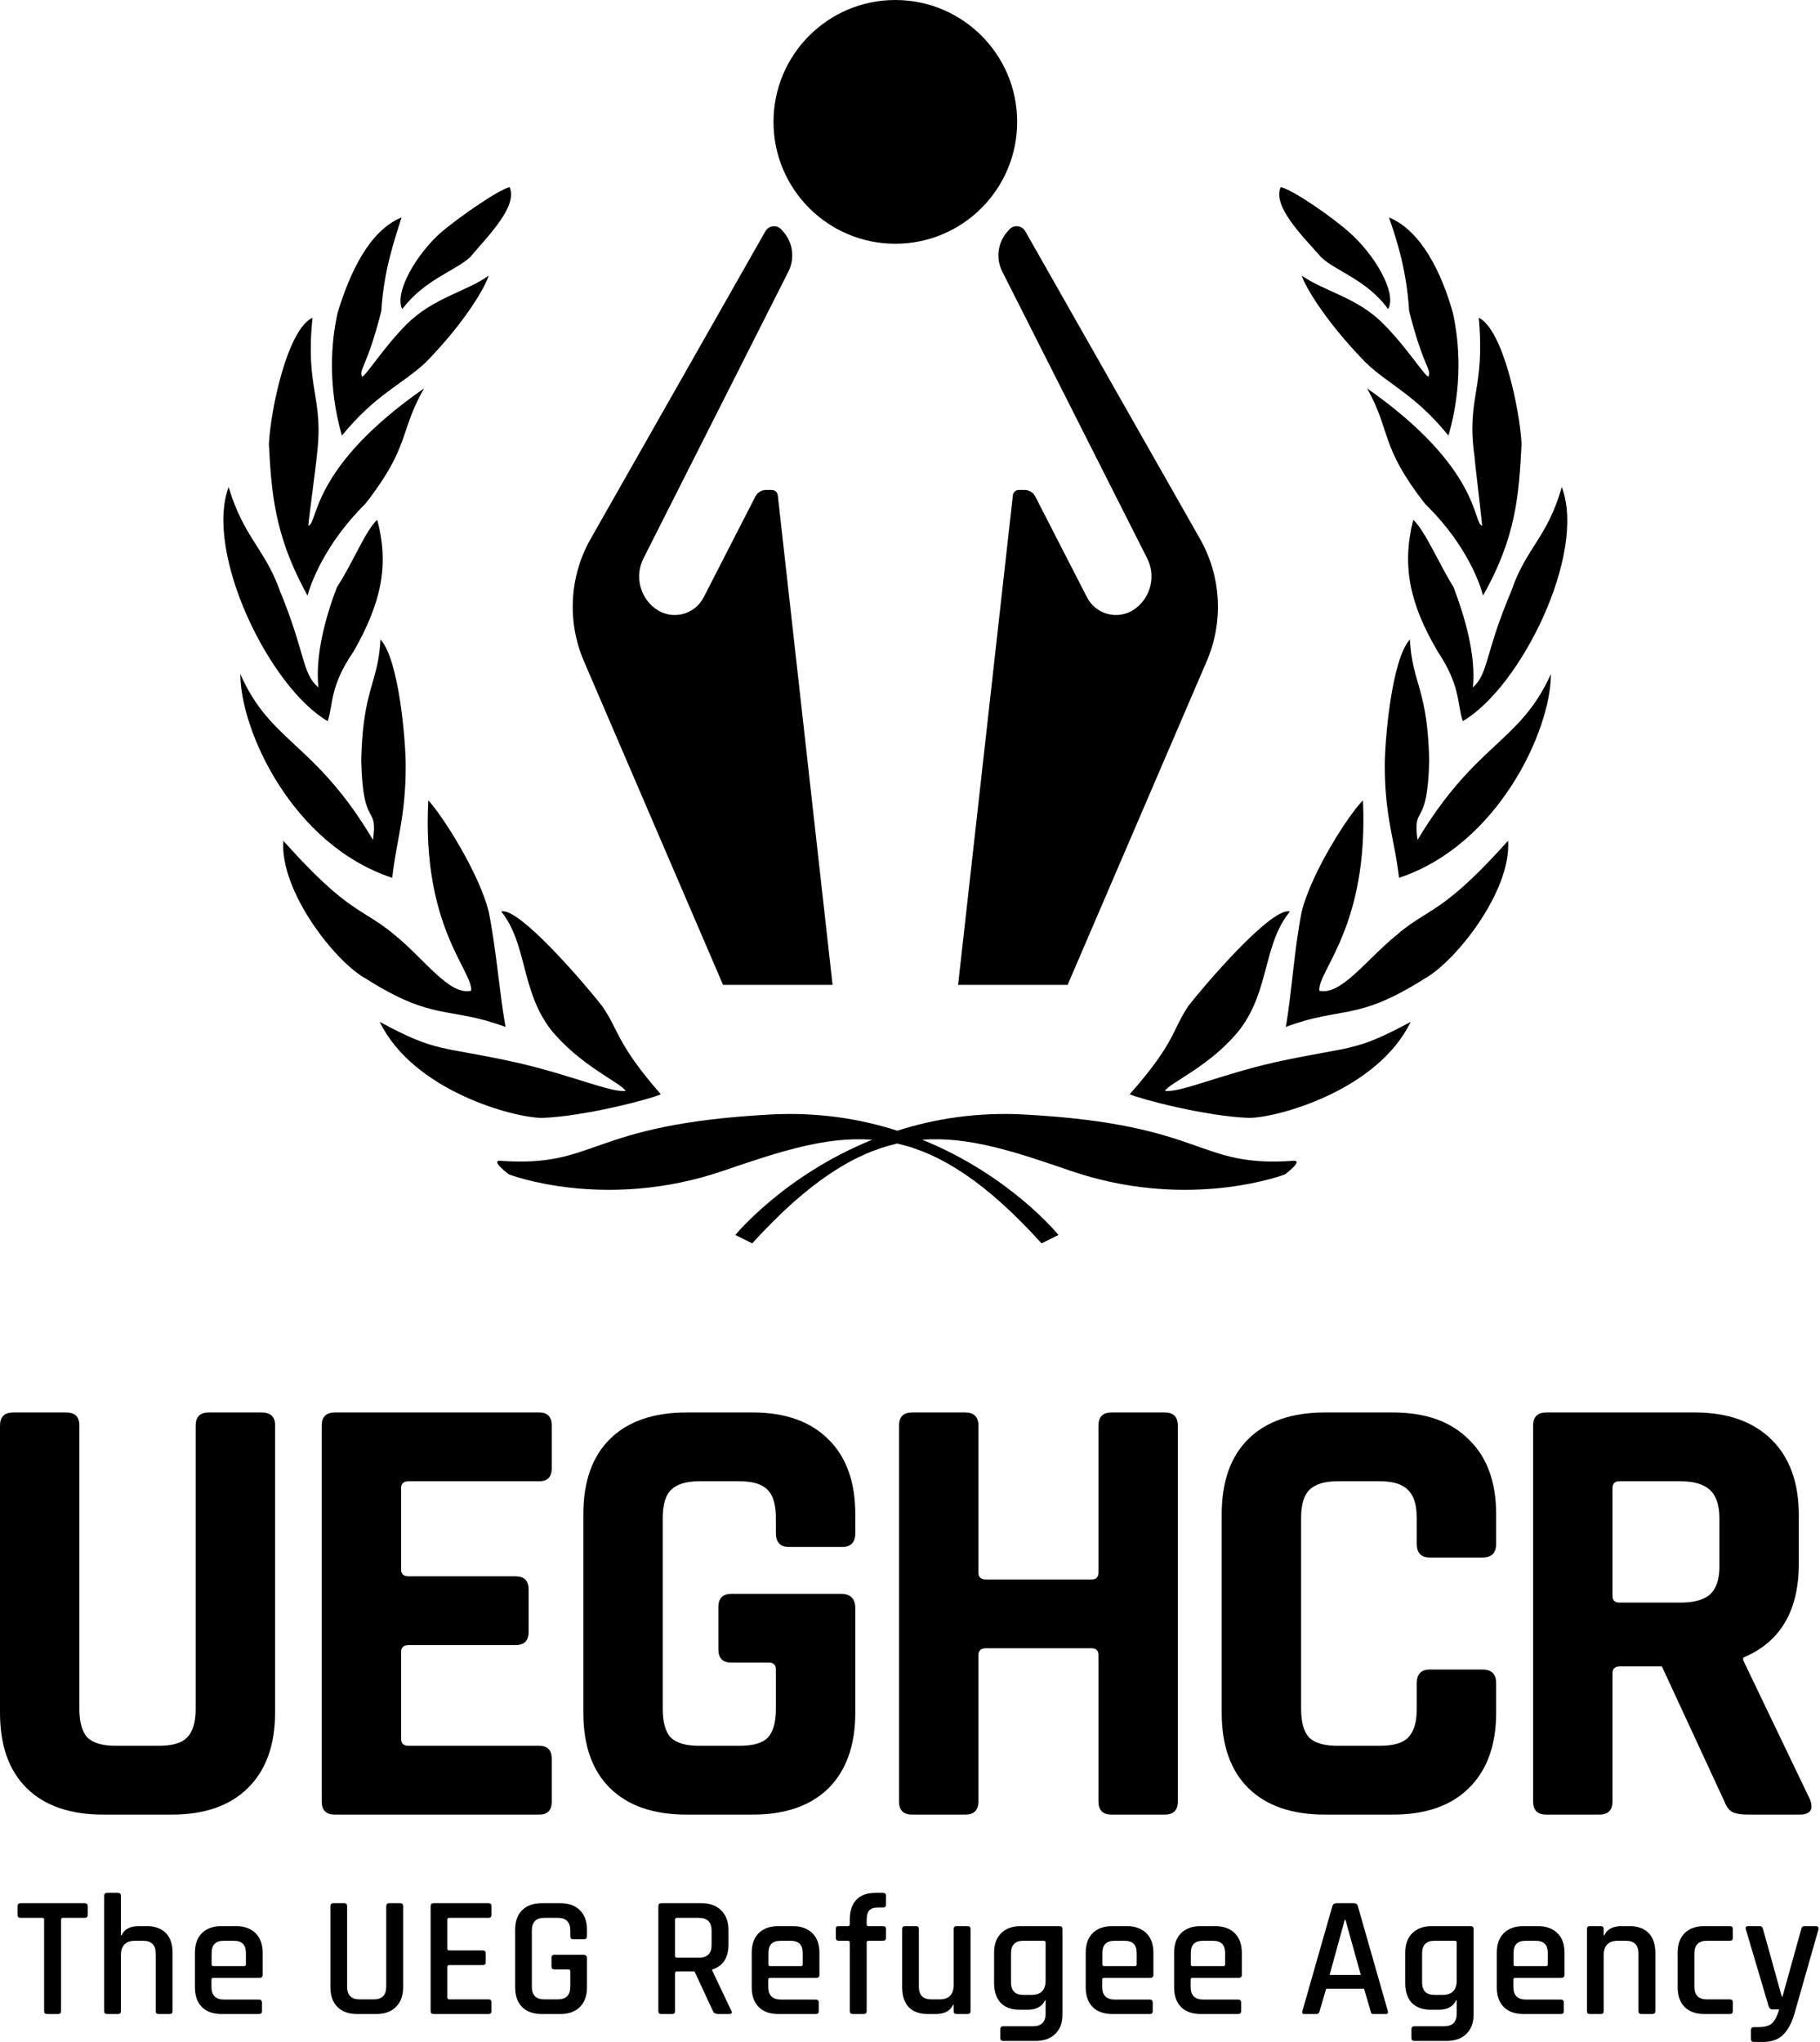 <svg width="913" height="1024" viewBox="0 0 913 1024" fill="none" xmlns="http://www.w3.org/2000/svg">
<path fill-rule="evenodd" clip-rule="evenodd" d="M514.12 558.914C605.872 563.982 599.57 585.547 648.78 582.135C654.263 581.724 644.593 588.926 644.593 588.926C644.593 588.926 644.538 588.948 644.429 588.988L643.943 589.164C638.034 591.261 592.579 606.085 537.258 587.204C509.363 577.612 486.088 569.811 462.663 571.557C506.726 589.379 530.977 619.308 530.977 619.308L522.494 623.532C494.97 593.082 472.122 578.495 450.068 573.449C427.993 578.499 405.045 593.086 377.334 623.532L368.905 619.308C368.905 619.308 393.365 589.383 437.546 571.564L437.432 571.553C414.015 569.823 390.656 577.62 362.603 587.204C303.226 607.458 255.278 588.926 255.278 588.926C255.278 588.926 245.609 581.724 251.091 582.135C300.323 585.547 294.01 563.982 386.183 558.914C410.247 557.581 431.65 561.103 450.131 567.025C468.645 561.102 490.069 557.581 514.12 558.914ZM301.985 504.433C304.125 507.5 305.625 510.146 306.992 512.768L308.001 514.737C311.835 522.312 315.631 530.508 331.479 548.754C325.954 551.288 293.6 559.748 272.07 560.614C257.825 560.614 207.298 547.086 190.484 512.448C219.503 528.067 219.946 524.276 258.634 532.724C286.434 539.06 306.205 547.92 313.791 547.086C312.108 543.295 290.675 534.403 275.923 515.828C261.16 495.974 264.537 473.586 251.458 457.091C260.329 454.556 294.83 495.14 301.985 504.433ZM647.086 457.091C633.639 473.586 636.996 495.974 622.297 515.828C607.922 534.403 586.069 543.295 584.418 547.086C592.382 547.92 611.732 539.06 639.532 532.724C678.22 524.276 678.695 528.067 707.671 512.448C690.879 547.086 640.363 560.614 626.484 560.614C604.588 559.748 572.579 551.288 566.708 548.754C589.814 522.575 587.72 517.084 596.159 504.433C603.358 495.14 637.87 454.556 647.086 457.091ZM683.724 401.365C686.649 464.705 660.986 486.692 661.817 496.841C672.781 499.354 685.408 481.19 700.592 468.918C705.453 464.686 709.417 462.13 713.53 459.563L715.305 458.457C724.254 452.875 734.571 446.13 756.537 421.597C758.231 446.985 730.01 482.435 714.427 490.894C680.368 512.448 673.213 504.433 645.014 514.994C647.949 498.509 649.201 476.099 653.011 457.091C658.029 437.237 676.558 408.513 683.724 401.365ZM214.863 401.365C221.597 408.513 240.105 437.237 245.145 457.091C248.965 476.099 250.616 498.509 253.595 514.994C224.996 504.433 217.787 512.448 183.739 490.894C168.134 482.435 140.367 446.985 142.104 421.597C164.042 446.13 174.174 452.875 183.125 458.457L184.902 459.563C189.028 462.13 193.05 464.686 198.049 468.918C213.19 481.19 225.374 499.354 236.371 496.841C237.169 486.692 211.517 464.705 214.863 401.365ZM190.862 320.684C200.164 330.8 203.52 371.384 203.52 384.046C203.52 409.802 198.858 421.218 196.765 440.205C146.669 423.753 120.564 366.305 120.564 338.003C135.748 372.63 158.033 372.197 187.128 421.218C189.631 402.61 182.034 416.55 181.214 381.512C181.686 360.346 184.405 350.94 186.862 342.421L187.626 339.747C189.125 334.408 190.414 328.967 190.862 320.684ZM707.261 320.684C707.693 328.277 708.819 333.482 710.16 338.409L710.91 341.081C713.463 349.982 716.44 359.232 716.963 381.512C716.1 416.55 708.556 402.61 711.092 421.218C740.522 372.197 762.407 372.63 778.012 338.003C778.012 366.305 751.518 423.753 701.822 440.205C701.178 434.509 700.276 429.494 699.33 424.569L698.376 419.653C696.47 409.791 694.667 399.5 694.667 384.046C694.667 371.384 698.056 330.8 707.261 320.684ZM783.462 244.228C796.089 277.609 762.871 344.751 733.809 361.626C730.863 353.199 732.989 344.339 721.15 326.609C707.261 302.932 703.074 283.945 708.956 260.669C714.891 266.171 721.604 282.223 729.169 294.473C734.64 308.835 740.522 328.277 738.86 344.751C746.835 337.548 744.763 327.854 758.231 296.174C765.375 275.042 776.307 269.551 783.462 244.228ZM114.671 244.228C118.476 256.889 123.003 264.593 127.527 271.772L129.99 275.663C133.672 281.502 137.263 287.529 140.367 296.174C153.425 327.854 151.353 337.548 159.727 344.751C158.033 328.277 163.504 308.835 169.03 294.473C177.027 282.223 183.275 266.171 189.221 260.669C195.513 283.945 190.872 302.932 177.437 326.609C165.199 344.339 167.303 353.199 164.368 361.626C135.284 344.751 102.498 277.609 114.671 244.228ZM156.781 159.323C153.004 195.618 162.717 198.997 158.885 228.988C158.885 230.667 154.655 261.947 154.655 263.626C159.716 262.792 155.108 234.881 212.737 194.773C208.022 203.01 205.896 209.109 203.882 215.052L202.872 218.021C199.803 226.942 196.055 236.258 183.264 252.665C162.416 273.282 155.639 293.611 154.326 298.464L154.265 298.671L152.458 295.33C137.733 267.466 136.119 246.626 134.884 222.631C135.759 205.344 144.176 165.226 156.781 159.323ZM741.806 159.323C753.99 165.226 762.407 205.344 763.292 222.631C761.965 247.585 760.756 269.128 743.921 298.708L743.947 298.654L743.906 298.464C742.7 293.742 736.429 274.37 716.567 254.336L714.88 252.665C692.12 223.497 698.045 216.738 685.818 194.773C743.047 234.881 738.86 262.792 743.5 263.626C743.5 261.947 739.691 230.667 739.691 228.988C735.482 198.997 745.162 195.618 741.806 159.323ZM201.427 109.034C198.049 120.028 192.534 135.213 191.293 155.933C184.171 184.245 179.919 185.079 181.624 188.881C183.275 188.881 192.534 174.086 203.92 162.691C217.41 149.196 234.202 146.207 245.145 138.202C243.504 143.672 233.835 160.98 213.6 181.711C201.427 193.062 188.39 197.741 171.512 218.461C164.368 193.506 166.062 171.54 169.397 156.745C175.321 137.347 184.98 115.771 201.427 109.034ZM696.772 109.034C713.197 115.771 723.33 137.347 728.802 156.745C732.104 171.54 733.809 193.506 726.622 218.461C709.84 197.741 696.772 193.062 684.987 181.711C664.795 160.98 654.705 143.672 653.011 138.202C664.331 146.207 681.221 149.196 694.225 162.691C705.621 174.086 714.891 188.881 716.564 188.881C718.247 185.079 714.028 184.245 706.883 155.933C705.621 135.213 700.592 120.028 696.772 109.034ZM255.645 93.838C259.875 103.543 244.745 118.349 235.918 128.888C228.773 135.668 212.737 140.293 201.815 155.023C197.617 147.041 208.539 127.631 221.597 116.226C231.255 108.157 250.227 95.084 255.645 93.838ZM642.446 93.838C648.37 95.084 667.364 108.157 676.558 116.226C689.649 127.631 700.959 147.041 696.34 155.023C685.818 140.293 669.403 135.668 662.659 128.888C653.399 118.349 638.258 103.543 642.446 93.838Z" fill="black"/>
<path d="M417.655 493.886L390.173 248.375C390.003 246.856 388.719 245.708 387.191 245.708H384.279C382.029 245.708 379.968 246.968 378.941 248.97L352.991 299.549C348.385 308.526 336.817 311.215 328.725 305.188C320.892 299.355 318.39 288.734 322.795 280.018L395.493 136.192C398.811 129.627 397.801 121.704 392.941 116.181L392.04 115.157C389.77 112.578 385.636 113.003 383.939 115.99L296.313 270.21C285.639 288.997 284.382 311.7 292.916 331.551L362.71 493.886H417.655Z" fill="black"/>
<path d="M480.626 493.886L508.109 248.375C508.279 246.856 509.562 245.708 511.09 245.708H514.002C516.252 245.708 518.313 246.968 519.341 248.97L545.29 299.549C549.896 308.526 561.464 311.215 569.557 305.188C577.389 299.355 579.891 288.734 575.486 280.018L502.788 136.192C499.47 129.627 500.48 121.704 505.34 116.181L506.242 115.157C508.511 112.578 512.645 113.003 514.342 115.99L601.968 270.21C612.642 288.997 613.9 311.7 605.365 331.551L535.571 493.886H480.626Z" fill="black"/>
<ellipse cx="449.141" cy="61.118" rx="61.118" ry="61.118" fill="black"/>
<path d="M802.318 909.985H775.661C771.27 909.985 769.075 907.79 769.075 903.399V714.915C769.075 710.524 771.27 708.329 775.661 708.329H850.302C866.61 708.329 879.364 712.824 888.563 721.815C897.763 730.805 902.363 743.454 902.363 759.762V784.225C902.363 807.851 893.059 823.531 874.451 831.267V832.522L908.008 902.459C909.889 907.477 908.112 909.985 902.676 909.985H877.273C873.51 909.985 870.792 909.567 869.119 908.731C867.446 907.895 866.087 906.118 865.042 903.399L833.68 835.658H812.668C810.159 835.658 808.904 836.808 808.904 839.108V903.399C808.904 907.79 806.709 909.985 802.318 909.985ZM812.354 803.669H843.089C849.779 803.669 854.693 802.31 857.829 799.592C860.965 796.665 862.533 792.065 862.533 785.793V761.331C862.533 754.849 860.965 750.145 857.829 747.218C854.693 744.291 849.779 742.827 843.089 742.827H812.354C810.054 742.827 808.904 743.977 808.904 746.277V800.219C808.904 802.519 810.054 803.669 812.354 803.669Z" fill="black"/>
<path d="M698.797 909.985H664.613C648.096 909.985 635.342 905.595 626.352 896.813C617.361 888.032 612.866 875.383 612.866 858.866V759.449C612.866 742.932 617.361 730.282 626.352 721.501C635.342 712.72 648.096 708.329 664.613 708.329H698.797C715.106 708.329 727.755 712.824 736.745 721.815C745.945 730.596 750.544 743.141 750.544 759.449V774.189C750.544 778.789 748.245 781.088 743.645 781.088H717.301C712.91 781.088 710.715 778.789 710.715 774.189V761.331C710.715 754.64 709.251 749.936 706.324 747.218C703.606 744.291 698.902 742.827 692.211 742.827H670.886C664.404 742.827 659.7 744.291 656.773 747.218C654.055 749.936 652.696 754.64 652.696 761.331V856.984C652.696 863.675 654.055 868.483 656.773 871.41C659.7 874.128 664.404 875.487 670.886 875.487H692.211C698.902 875.487 703.606 874.128 706.324 871.41C709.251 868.483 710.715 863.675 710.715 856.984V844.126C710.715 839.526 712.91 837.226 717.301 837.226H743.645C748.245 837.226 750.544 839.526 750.544 844.126V858.866C750.544 875.174 745.945 887.823 736.745 896.813C727.755 905.595 715.106 909.985 698.797 909.985Z" fill="black"/>
<path d="M484.229 909.985H457.571C453.181 909.985 450.985 907.79 450.985 903.399V714.915C450.985 710.524 453.181 708.329 457.571 708.329H484.229C488.619 708.329 490.815 710.524 490.815 714.915V788.615C490.815 790.915 492.069 792.065 494.578 792.065H547.58C549.88 792.065 551.029 790.915 551.029 788.615V714.915C551.029 710.524 553.225 708.329 557.615 708.329H584.273C588.664 708.329 590.859 710.524 590.859 714.915V903.399C590.859 907.79 588.664 909.985 584.273 909.985H557.615C553.225 909.985 551.029 907.79 551.029 903.399V830.013C551.029 827.713 549.88 826.563 547.58 826.563H494.578C492.069 826.563 490.815 827.713 490.815 830.013V903.399C490.815 907.79 488.619 909.985 484.229 909.985Z" fill="black"/>
<path d="M377.623 909.985H344.38C327.862 909.985 315.109 905.595 306.118 896.813C297.128 888.032 292.633 875.383 292.633 858.866V759.449C292.633 742.932 297.128 730.282 306.118 721.501C315.109 712.72 327.862 708.329 344.38 708.329H377.623C393.931 708.329 406.581 712.824 415.571 721.815C424.561 730.596 429.057 743.141 429.057 759.449V768.857C429.057 773.457 426.861 775.757 422.471 775.757H395.813C391.422 775.757 389.227 773.457 389.227 768.857V761.331C389.227 754.64 387.868 749.936 385.15 747.218C382.432 744.291 377.728 742.827 371.037 742.827H350.652C344.171 742.827 339.466 744.291 336.539 747.218C333.821 749.936 332.462 754.64 332.462 761.331V856.984C332.462 863.675 333.821 868.483 336.539 871.41C339.466 874.128 344.171 875.487 350.652 875.487H371.037C377.728 875.487 382.432 874.128 385.15 871.41C387.868 868.483 389.227 863.675 389.227 856.984V837.226C389.227 834.926 388.077 833.776 385.777 833.776H366.96C362.569 833.776 360.374 831.581 360.374 827.19V805.864C360.374 801.474 362.569 799.278 366.96 799.278H421.843C426.652 799.278 429.057 801.683 429.057 806.492V858.866C429.057 875.174 424.561 887.823 415.571 896.813C406.581 905.595 393.931 909.985 377.623 909.985Z" fill="black"/>
<path d="M270.518 909.985H167.965C163.574 909.985 161.379 907.79 161.379 903.399V714.915C161.379 710.524 163.574 708.329 167.965 708.329H270.518C274.699 708.329 276.79 710.524 276.79 714.915V736.241C276.79 740.632 274.699 742.827 270.518 742.827H204.971C202.463 742.827 201.208 743.977 201.208 746.277V787.047C201.208 789.347 202.463 790.497 204.971 790.497H258.6C262.991 790.497 265.186 792.692 265.186 797.083V818.409C265.186 822.8 262.991 824.995 258.6 824.995H204.971C202.463 824.995 201.208 826.145 201.208 828.445V872.038C201.208 874.338 202.463 875.487 204.971 875.487H270.518C274.699 875.487 276.79 877.683 276.79 882.073V903.399C276.79 907.79 274.699 909.985 270.518 909.985Z" fill="black"/>
<path d="M104.748 708.329H131.092C135.692 708.329 137.992 710.42 137.992 714.601V858.866C137.992 875.174 133.392 887.823 124.193 896.813C115.202 905.595 102.553 909.985 86.245 909.985H51.747C35.23 909.985 22.476 905.595 13.486 896.813C4.495 888.032 0 875.383 0 858.866V714.915C0 710.524 2.195 708.329 6.586 708.329H33.243C37.634 708.329 39.83 710.524 39.83 714.915V856.984C39.83 863.675 41.188 868.483 43.907 871.41C46.834 874.128 51.538 875.487 58.019 875.487H79.659C86.35 875.487 91.054 874.128 93.772 871.41C96.699 868.483 98.162 863.675 98.162 856.984V714.915C98.162 710.524 100.358 708.329 104.748 708.329Z" fill="black"/>
<path d="M884.411 1024H879.831C878.851 1024 878.361 1023.51 878.361 1022.53V1018.12C878.361 1017.09 878.851 1016.57 879.831 1016.57H881.818C885.333 1016.57 887.753 1015.88 889.079 1014.49C890.461 1013.11 891.614 1010.83 892.536 1007.66H889.079C888.214 1007.66 887.609 1007.17 887.263 1006.2L875.768 967.388C875.538 966.409 875.912 965.919 876.892 965.919H882.683C883.605 965.919 884.181 966.409 884.411 967.388L893.832 1001.27H894.178L903.599 967.388C903.772 966.409 904.348 965.919 905.327 965.919H910.859C911.954 965.919 912.415 966.437 912.242 967.475L900.401 1009.05C899.076 1013.89 897.203 1017.58 894.783 1020.11C892.363 1022.7 888.906 1024 884.411 1024Z" fill="black"/>
<path d="M869.262 1004.12V1008.62C869.262 1009.54 868.744 1010 867.707 1010H855.001C850.738 1010 847.424 1008.82 845.062 1006.45C842.757 1004.09 841.605 1000.81 841.605 996.602V979.315C841.605 975.052 842.757 971.767 845.062 969.462C847.424 967.1 850.738 965.919 855.001 965.919H867.707C868.744 965.919 869.262 966.409 869.262 967.388V971.883C869.262 972.804 868.744 973.265 867.707 973.265H856.211C852.063 973.265 849.988 975.397 849.988 979.661V996.256C849.988 1000.52 852.063 1002.65 856.211 1002.65H867.707C868.744 1002.65 869.262 1003.14 869.262 1004.12Z" fill="black"/>
<path d="M803.005 1010H797.56C796.58 1010 796.09 1009.51 796.09 1008.53V967.388C796.09 966.409 796.58 965.919 797.56 965.919H803.005C803.984 965.919 804.474 966.409 804.474 967.388V970.5H804.82C806.203 967.446 809.113 965.919 813.549 965.919H817.352C821.559 965.919 824.785 967.071 827.033 969.376C829.28 971.681 830.403 974.994 830.403 979.315V1008.53C830.403 1009.51 829.885 1010 828.848 1010H823.402C822.423 1010 821.933 1009.51 821.933 1008.53V979.661C821.933 975.397 819.83 973.265 815.624 973.265H811.561C806.837 973.265 804.474 975.714 804.474 980.612V1008.53C804.474 1009.51 803.984 1010 803.005 1010Z" fill="black"/>
<path d="M782.939 1010H764.27C760.006 1010 756.693 1008.82 754.331 1006.45C752.026 1004.09 750.873 1000.81 750.873 996.602V979.315C750.873 975.052 752.026 971.767 754.331 969.462C756.693 967.1 760.006 965.919 764.27 965.919H771.357C775.621 965.919 778.934 967.1 781.297 969.462C783.659 971.767 784.84 975.052 784.84 979.315V990.292C784.84 991.329 784.322 991.848 783.285 991.848H760.121C759.488 991.848 759.171 992.136 759.171 992.712V996.429C759.171 1000.63 761.274 1002.74 765.48 1002.74H782.939C783.976 1002.74 784.495 1003.26 784.495 1004.29V1008.62C784.495 1009.54 783.976 1010 782.939 1010ZM760.121 985.971H775.592C776.169 985.971 776.457 985.683 776.457 985.106V979.575C776.457 977.385 775.967 975.801 774.987 974.821C774.008 973.784 772.423 973.265 770.234 973.265H765.48C763.29 973.265 761.706 973.784 760.726 974.821C759.747 975.801 759.257 977.385 759.257 979.575V985.106C759.257 985.683 759.545 985.971 760.121 985.971Z" fill="black"/>
<path d="M721.688 1007.84H717.799C713.65 1007.84 710.452 1006.69 708.205 1004.38C706.016 1002.02 704.921 998.705 704.921 994.441V979.315C704.921 975.052 706.102 971.767 708.464 969.462C710.827 967.1 714.111 965.919 718.318 965.919H737.678C738.715 965.919 739.234 966.409 739.234 967.388V1010.17C739.234 1014.38 738.024 1017.63 735.604 1019.94C733.241 1022.3 729.957 1023.48 725.75 1023.48H709.502C708.522 1023.48 708.032 1023.02 708.032 1022.1V1017.6C708.032 1016.62 708.522 1016.13 709.502 1016.13H724.454C728.66 1016.13 730.763 1014 730.763 1009.74V1003.17H730.418C728.977 1006.28 726.067 1007.84 721.688 1007.84ZM730.763 993.144V974.13C730.763 973.553 730.447 973.265 729.813 973.265H719.528C715.436 973.265 713.391 975.397 713.391 979.661V994.009C713.391 998.273 715.436 1000.4 719.528 1000.4H723.676C728.401 1000.4 730.763 997.984 730.763 993.144Z" fill="black"/>
<path d="M660.422 1010H654.199C653.393 1010 653.104 1009.51 653.335 1008.53L668.374 955.893C668.662 954.913 669.353 954.424 670.448 954.424H679.091C680.243 954.424 680.935 954.913 681.165 955.893L696.204 1008.53C696.435 1009.51 696.118 1010 695.254 1010H689.117C688.598 1010 688.224 1009.91 687.993 1009.74C687.821 1009.51 687.676 1009.11 687.561 1008.53L684.277 997.293H665.262L661.978 1008.53C661.747 1009.51 661.229 1010 660.422 1010ZM674.597 962.721L666.991 990.379H682.635L674.942 962.721H674.597Z" fill="black"/>
<path d="M621.058 1010H602.389C598.125 1010 594.812 1008.82 592.449 1006.45C590.145 1004.09 588.992 1000.81 588.992 996.602V979.315C588.992 975.052 590.145 971.767 592.449 969.462C594.812 967.1 598.125 965.919 602.389 965.919H609.476C613.74 965.919 617.053 967.1 619.416 969.462C621.778 971.767 622.959 975.052 622.959 979.315V990.292C622.959 991.329 622.441 991.848 621.404 991.848H598.24C597.606 991.848 597.29 992.136 597.29 992.712V996.429C597.29 1000.63 599.393 1002.74 603.599 1002.74H621.058C622.095 1002.74 622.614 1003.26 622.614 1004.29V1008.62C622.614 1009.54 622.095 1010 621.058 1010ZM598.24 985.971H613.711C614.288 985.971 614.576 985.683 614.576 985.106V979.575C614.576 977.385 614.086 975.801 613.106 974.821C612.127 973.784 610.542 973.265 608.353 973.265H603.599C601.409 973.265 599.825 973.784 598.845 974.821C597.866 975.801 597.376 977.385 597.376 979.575V985.106C597.376 985.683 597.664 985.971 598.24 985.971Z" fill="black"/>
<path d="M576.705 1010H558.036C553.772 1010 550.459 1008.82 548.097 1006.45C545.792 1004.09 544.639 1000.81 544.639 996.602V979.315C544.639 975.052 545.792 971.767 548.097 969.462C550.459 967.1 553.772 965.919 558.036 965.919H565.123C569.387 965.919 572.7 967.1 575.063 969.462C577.425 971.767 578.606 975.052 578.606 979.315V990.292C578.606 991.329 578.088 991.848 577.051 991.848H553.887C553.254 991.848 552.937 992.136 552.937 992.712V996.429C552.937 1000.63 555.04 1002.74 559.246 1002.74H576.705C577.742 1002.74 578.261 1003.26 578.261 1004.29V1008.62C578.261 1009.54 577.742 1010 576.705 1010ZM553.887 985.971H569.358C569.935 985.971 570.223 985.683 570.223 985.106V979.575C570.223 977.385 569.733 975.801 568.753 974.821C567.774 973.784 566.189 973.265 564 973.265H559.246C557.057 973.265 555.472 973.784 554.492 974.821C553.513 975.801 553.023 977.385 553.023 979.575V985.106C553.023 985.683 553.311 985.971 553.887 985.971Z" fill="black"/>
<path d="M515.454 1007.84H511.565C507.416 1007.84 504.218 1006.69 501.971 1004.38C499.782 1002.02 498.687 998.705 498.687 994.441V979.315C498.687 975.052 499.868 971.767 502.231 969.462C504.593 967.1 507.877 965.919 512.084 965.919H531.444C532.481 965.919 533 966.409 533 967.388V1010.17C533 1014.38 531.79 1017.63 529.37 1019.94C527.007 1022.3 523.723 1023.48 519.517 1023.48H503.268C502.288 1023.48 501.798 1023.02 501.798 1022.1V1017.6C501.798 1016.62 502.288 1016.13 503.268 1016.13H518.22C522.426 1016.13 524.53 1014 524.53 1009.74V1003.17H524.184C522.743 1006.28 519.833 1007.84 515.454 1007.84ZM524.53 993.144V974.13C524.53 973.553 524.213 973.265 523.579 973.265H513.294C509.203 973.265 507.157 975.397 507.157 979.661V994.009C507.157 998.273 509.203 1000.4 513.294 1000.4H517.442C522.167 1000.4 524.53 997.984 524.53 993.144Z" fill="black"/>
<path d="M469.335 1010H465.446C461.297 1010 458.099 1008.85 455.852 1006.54C453.662 1004.18 452.568 1000.87 452.568 996.602V967.388C452.568 966.409 453.057 965.919 454.037 965.919H459.482C460.462 965.919 460.951 966.409 460.951 967.388V996.256C460.951 1000.52 463.026 1002.65 467.174 1002.65H471.323C476.048 1002.65 478.41 1000.2 478.41 995.305V967.388C478.41 966.409 478.9 965.919 479.88 965.919H485.325C486.362 965.919 486.88 966.409 486.88 967.388V1008.53C486.88 1009.51 486.362 1010 485.325 1010H479.88C478.9 1010 478.41 1009.51 478.41 1008.53V1005.42H478.065C476.682 1008.47 473.772 1010 469.335 1010Z" fill="black"/>
<path d="M435.631 965.919H442.891C443.928 965.919 444.447 966.38 444.447 967.302V971.796C444.447 972.776 443.928 973.265 442.891 973.265H435.631C435.054 973.265 434.766 973.553 434.766 974.13V1008.53C434.766 1009.51 434.248 1010 433.211 1010H427.766C426.786 1010 426.296 1009.51 426.296 1008.53V974.13C426.296 973.553 425.979 973.265 425.345 973.265H420.765C419.785 973.265 419.295 972.776 419.295 971.796V967.302C419.295 966.783 419.382 966.437 419.555 966.265C419.785 966.034 420.188 965.919 420.765 965.919H425.345C425.979 965.919 426.296 965.631 426.296 965.055V962.548C426.296 958.284 427.391 955 429.581 952.695C431.77 950.39 434.968 949.238 439.174 949.238H442.977C443.957 949.238 444.447 949.699 444.447 950.621V955.115C444.447 956.095 443.957 956.584 442.977 956.584H440.384C438.31 956.584 436.841 957.103 435.976 958.14C435.17 959.12 434.766 960.733 434.766 962.98V965.055C434.766 965.631 435.054 965.919 435.631 965.919Z" fill="black"/>
<path d="M409.169 1010H390.5C386.236 1010 382.923 1008.82 380.56 1006.45C378.256 1004.09 377.103 1000.81 377.103 996.602V979.315C377.103 975.052 378.256 971.767 380.56 969.462C382.923 967.1 386.236 965.919 390.5 965.919H397.587C401.851 965.919 405.164 967.1 407.527 969.462C409.889 971.767 411.07 975.052 411.07 979.315V990.292C411.07 991.329 410.552 991.848 409.515 991.848H386.351C385.718 991.848 385.401 992.136 385.401 992.712V996.429C385.401 1000.63 387.504 1002.74 391.71 1002.74H409.169C410.206 1002.74 410.725 1003.26 410.725 1004.29V1008.62C410.725 1009.54 410.206 1010 409.169 1010ZM386.351 985.971H401.822C402.399 985.971 402.687 985.683 402.687 985.106V979.575C402.687 977.385 402.197 975.801 401.217 974.821C400.238 973.784 398.653 973.265 396.464 973.265H391.71C389.52 973.265 387.936 973.784 386.956 974.821C385.977 975.801 385.487 977.385 385.487 979.575V985.106C385.487 985.683 385.775 985.971 386.351 985.971Z" fill="black"/>
<path d="M337.173 1010H331.728C330.749 1010 330.259 1009.51 330.259 1008.53V955.893C330.259 954.913 330.749 954.424 331.728 954.424H351.953C356.159 954.424 359.443 955.634 361.806 958.054C364.226 960.416 365.436 963.7 365.436 967.907V975.167C365.436 981.793 362.699 985.971 357.225 987.699V988.045L366.819 1008.27C367.453 1009.42 367.078 1010 365.695 1010H360.337C358.954 1010 358.06 1009.51 357.657 1008.53L348.409 988.65H339.68C338.988 988.65 338.643 988.938 338.643 989.514V1008.53C338.643 1009.51 338.153 1010 337.173 1010ZM339.593 981.736H350.57C354.834 981.736 356.966 979.632 356.966 975.426V968.166C356.966 963.902 354.834 961.77 350.57 961.77H339.593C338.959 961.77 338.643 962.058 338.643 962.634V980.871C338.643 981.447 338.959 981.736 339.593 981.736Z" fill="black"/>
<path d="M281.058 1010H271.81C267.546 1010 264.233 1008.82 261.871 1006.45C259.566 1004.09 258.414 1000.81 258.414 996.602V967.82C258.414 963.556 259.566 960.272 261.871 957.967C264.233 955.605 267.546 954.424 271.81 954.424H281.058C285.322 954.424 288.607 955.605 290.911 957.967C293.274 960.272 294.455 963.556 294.455 967.82V970.932C294.455 971.969 293.965 972.488 292.986 972.488H287.541C286.561 972.488 286.071 971.969 286.071 970.932V968.166C286.071 963.902 283.997 961.77 279.848 961.77H273.02C268.872 961.77 266.797 963.902 266.797 968.166V996.256C266.797 1000.52 268.872 1002.65 273.02 1002.65H279.848C283.997 1002.65 286.071 1000.52 286.071 996.256V988.477C286.071 987.901 285.754 987.613 285.121 987.613H278.12C277.14 987.613 276.65 987.123 276.65 986.143V981.736C276.65 980.756 277.14 980.266 278.12 980.266H292.64C293.85 980.266 294.455 980.871 294.455 982.081V996.602C294.455 1000.81 293.274 1004.09 290.911 1006.45C288.549 1008.82 285.265 1010 281.058 1010Z" fill="black"/>
<path d="M245.149 1010H217.492C216.512 1010 216.022 1009.51 216.022 1008.53V955.893C216.022 954.913 216.512 954.424 217.492 954.424H245.149C246.071 954.424 246.532 954.913 246.532 955.893V960.301C246.532 961.28 246.071 961.77 245.149 961.77H225.443C224.752 961.77 224.406 962.058 224.406 962.634V977.241C224.406 977.817 224.752 978.105 225.443 978.105H242.124C243.161 978.105 243.68 978.595 243.68 979.575V983.983C243.68 984.962 243.161 985.452 242.124 985.452H225.443C224.752 985.452 224.406 985.74 224.406 986.316V1001.7C224.406 1002.33 224.752 1002.65 225.443 1002.65H245.149C246.071 1002.65 246.532 1003.14 246.532 1004.12V1008.53C246.532 1009.51 246.071 1010 245.149 1010Z" fill="black"/>
<path d="M195.224 954.424H200.669C201.706 954.424 202.225 954.885 202.225 955.806V996.602C202.225 1000.81 201.015 1004.09 198.595 1006.45C196.232 1008.82 192.948 1010 188.742 1010H179.148C174.942 1010 171.657 1008.82 169.295 1006.45C166.932 1004.09 165.751 1000.81 165.751 996.602V955.893C165.751 954.913 166.241 954.424 167.22 954.424H172.666C173.645 954.424 174.135 954.913 174.135 955.893V996.256C174.135 1000.52 176.209 1002.65 180.358 1002.65H187.445C191.651 1002.65 193.754 1000.52 193.754 996.256V955.893C193.754 954.913 194.244 954.424 195.224 954.424Z" fill="black"/>
<path d="M129.844 1010H111.175C106.911 1010 103.598 1008.82 101.236 1006.45C98.931 1004.09 97.778 1000.81 97.778 996.602V979.315C97.778 975.052 98.931 971.767 101.236 969.462C103.598 967.1 106.911 965.919 111.175 965.919H118.262C122.526 965.919 125.839 967.1 128.202 969.462C130.564 971.767 131.746 975.052 131.746 979.315V990.292C131.746 991.329 131.227 991.848 130.19 991.848H107.027C106.393 991.848 106.076 992.136 106.076 992.712V996.429C106.076 1000.63 108.179 1002.74 112.385 1002.74H129.844C130.881 1002.74 131.4 1003.26 131.4 1004.29V1008.62C131.4 1009.54 130.881 1010 129.844 1010ZM107.027 985.971H122.498C123.074 985.971 123.362 985.683 123.362 985.106V979.575C123.362 977.385 122.872 975.801 121.893 974.821C120.913 973.784 119.328 973.265 117.139 973.265H112.385C110.196 973.265 108.611 973.784 107.632 974.821C106.652 975.801 106.162 977.385 106.162 979.575V985.106C106.162 985.683 106.45 985.971 107.027 985.971Z" fill="black"/>
<path d="M59.179 1010H53.733C52.754 1010 52.264 1009.51 52.264 1008.53V950.707C52.264 949.728 52.754 949.238 53.733 949.238H59.179C60.158 949.238 60.648 949.728 60.648 950.707V970.5H60.994C62.377 967.446 65.286 965.919 69.723 965.919H73.526C77.732 965.919 80.959 967.071 83.206 969.376C85.453 971.681 86.577 974.994 86.577 979.315V1008.53C86.577 1009.51 86.058 1010 85.021 1010H79.576C78.597 1010 78.107 1009.51 78.107 1008.53V979.661C78.107 975.397 76.004 973.265 71.797 973.265H67.735C63.01 973.265 60.648 975.714 60.648 980.612V1008.53C60.648 1009.51 60.158 1010 59.179 1010Z" fill="black"/>
<path d="M29.136 1010H23.691C22.654 1010 22.135 1009.51 22.135 1008.53V962.634C22.135 962.058 21.847 961.77 21.271 961.77H10.381C9.344 961.77 8.825 961.28 8.825 960.301V955.893C8.825 954.913 9.344 954.424 10.381 954.424H42.446C43.483 954.424 44.002 954.913 44.002 955.893V960.301C44.002 961.28 43.483 961.77 42.446 961.77H31.556C30.922 961.77 30.605 962.058 30.605 962.634V1008.53C30.605 1009.51 30.116 1010 29.136 1010Z" fill="black"/>
</svg>
